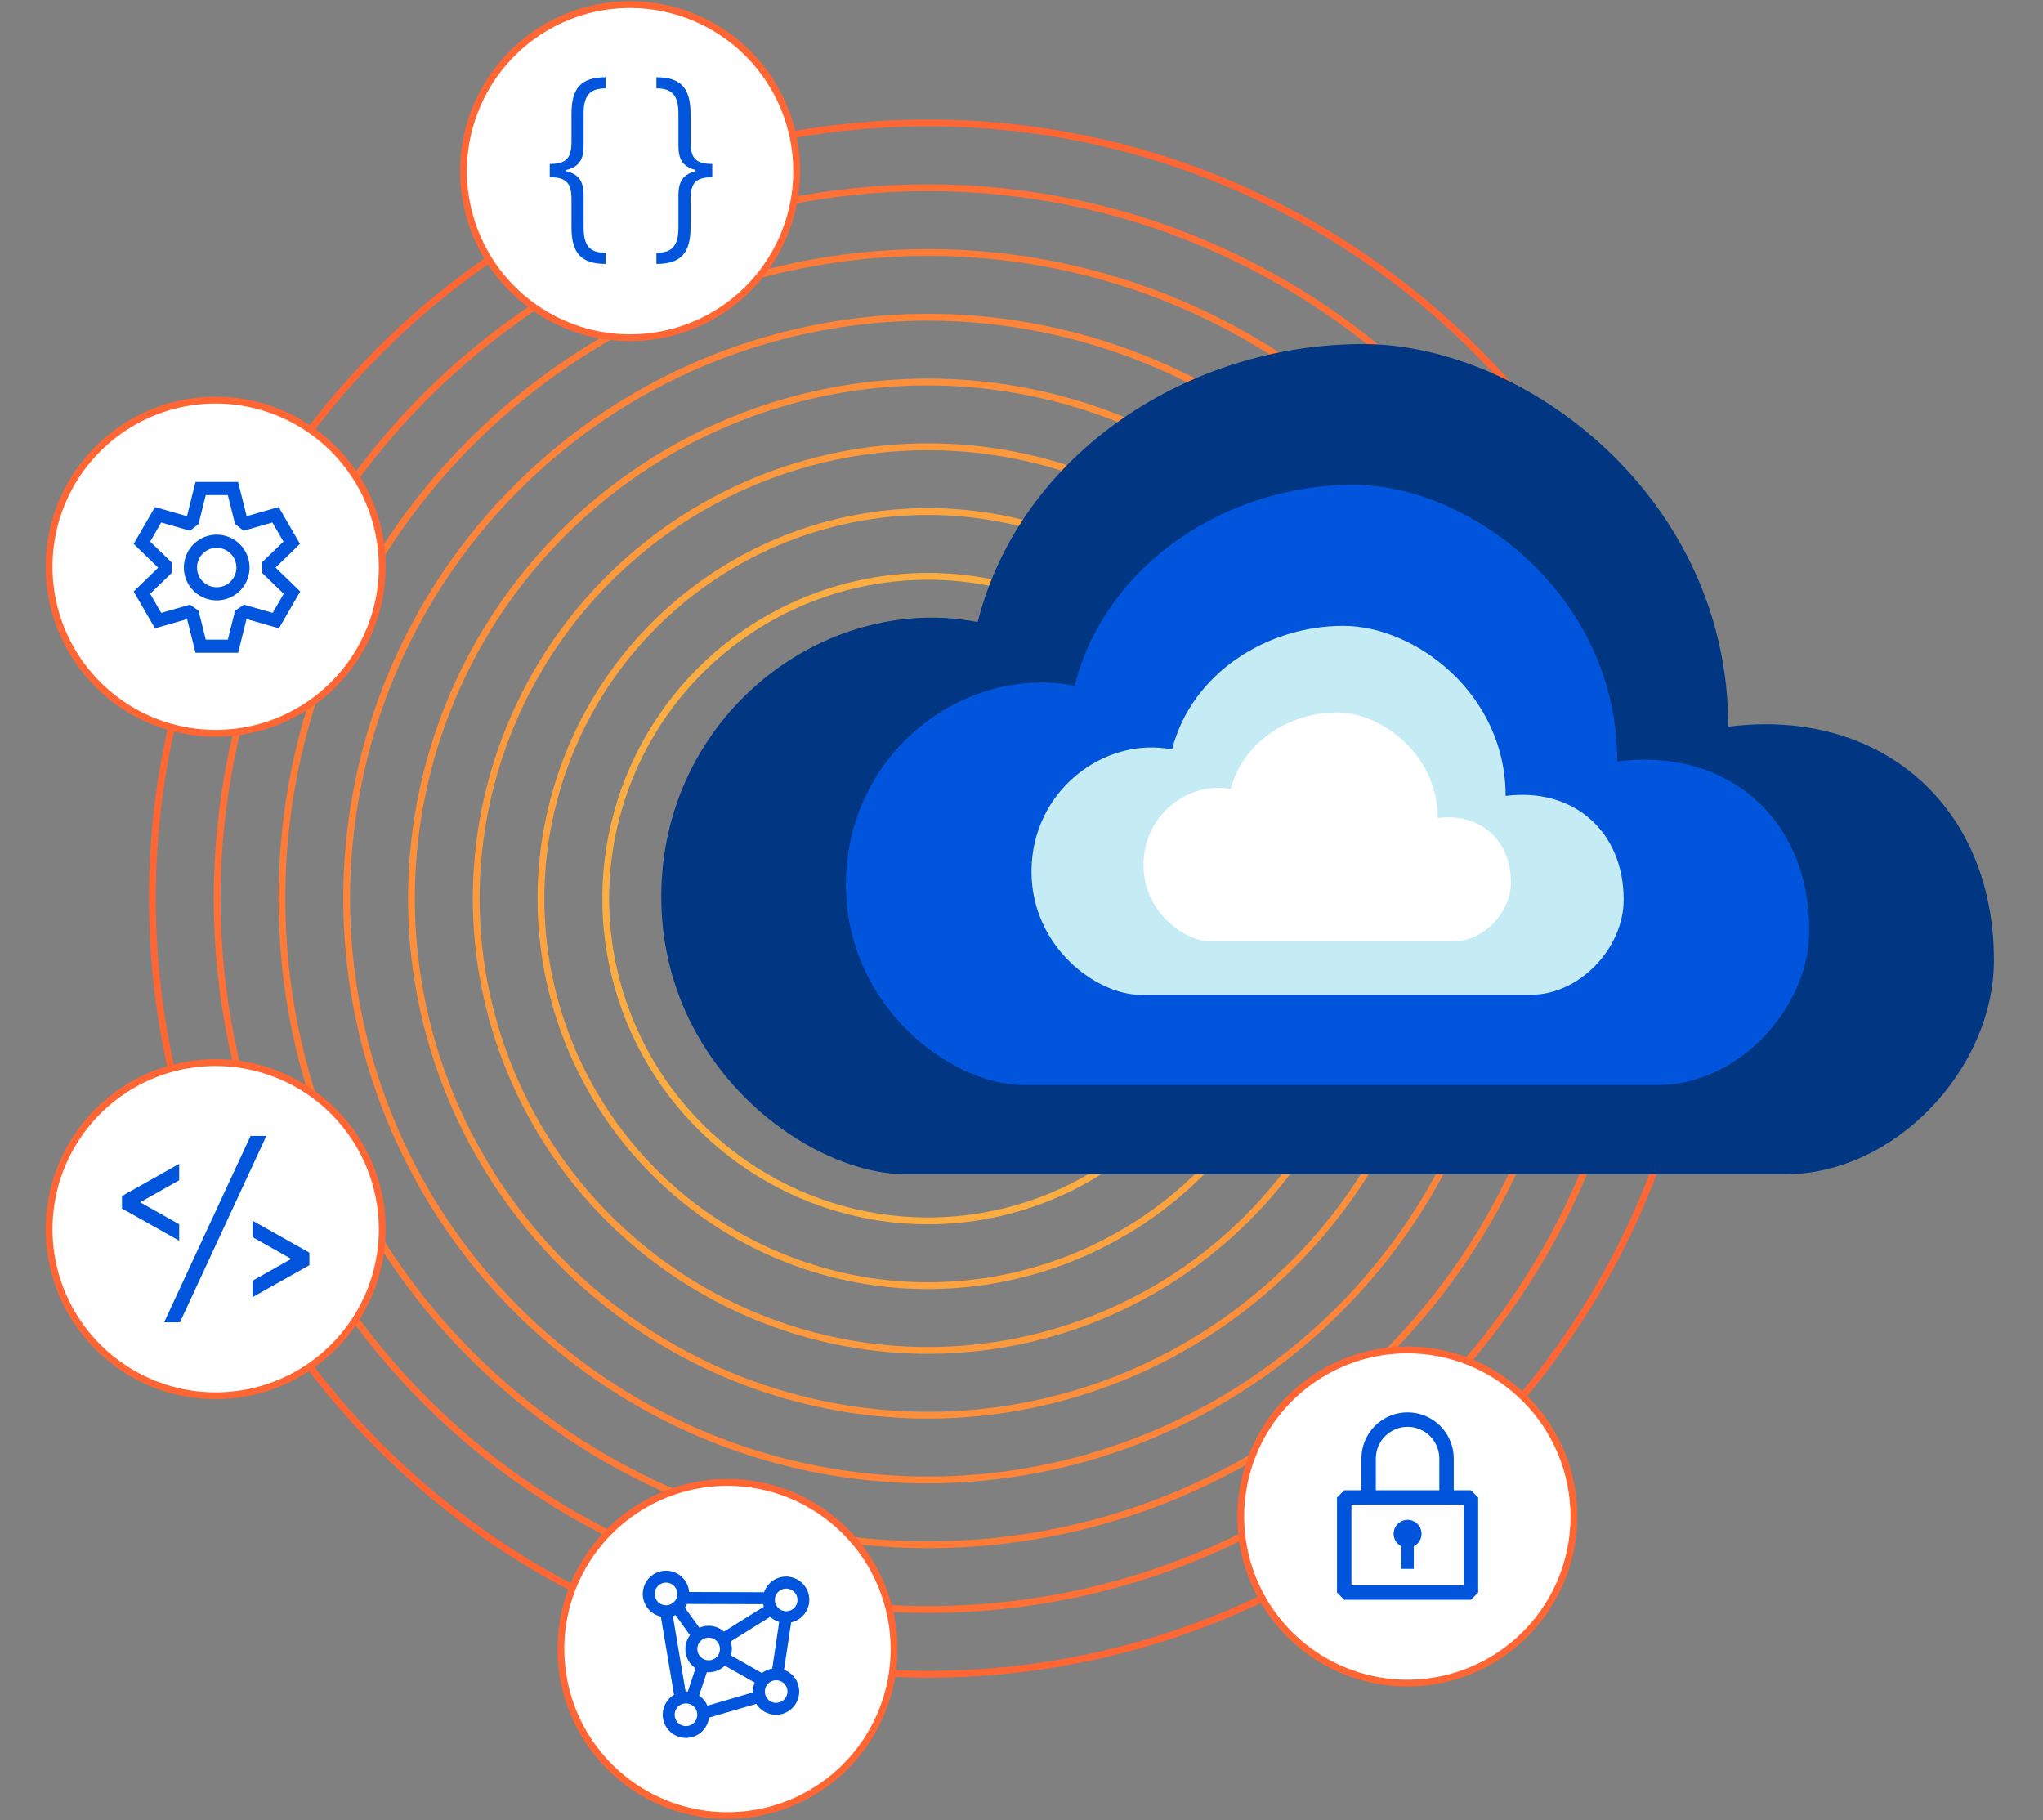 <svg width="449" height="400" viewBox="0 0 449 400" fill="none" xmlns="http://www.w3.org/2000/svg">
<rect x="0" y="0" width="449" height="400" fill="#808080" stroke="none"/>
<path d="M203.951 27.769C110.372 27.769 34.241 103.901 34.241 197.48C34.241 291.059 110.372 367.191 203.951 367.191C297.53 367.191 373.662 291.059 373.662 197.48C373.662 103.901 297.531 27.769 203.951 27.769ZM203.951 368.691C109.545 368.691 32.741 291.891 32.741 197.48C32.741 103.069 109.541 26.269 203.951 26.269C298.361 26.269 375.162 103.074 375.162 197.48C375.162 291.886 298.358 368.691 203.951 368.691V368.691Z" fill="#FF6633"/>
<path d="M203.951 42C118.221 42 48.474 111.749 48.474 197.48C48.474 283.211 118.221 352.958 203.951 352.958C289.681 352.958 359.429 283.211 359.429 197.48C359.429 111.749 289.682 42 203.951 42ZM203.951 354.456C117.393 354.456 46.974 284.036 46.974 197.478C46.974 110.92 117.393 40.5 203.951 40.5C290.509 40.5 360.929 110.92 360.929 197.478C360.929 284.036 290.51 354.458 203.951 354.458V354.456Z" fill="#FE7035"/>
<path d="M203.951 56.235C126.069 56.235 62.707 119.597 62.707 197.48C62.707 275.363 126.069 338.725 203.951 338.725C281.833 338.725 345.2 275.363 345.2 197.48C345.2 119.597 281.834 56.235 203.951 56.235ZM203.951 340.225C125.242 340.225 61.207 276.19 61.207 197.48C61.207 118.77 125.242 54.735 203.951 54.735C282.66 54.735 346.7 118.77 346.7 197.48C346.7 276.19 282.661 340.225 203.951 340.225Z" fill="#FE7A37"/>
<path d="M203.951 70.468C178.83 70.468 154.274 77.917 133.387 91.874C112.5 105.83 96.221 125.666 86.607 148.875C76.994 172.083 74.479 197.621 79.379 222.259C84.28 246.897 96.377 269.528 114.14 287.291C131.903 305.054 154.534 317.151 179.172 322.052C203.81 326.952 229.348 324.437 252.556 314.824C275.765 305.211 295.601 288.931 309.558 268.044C323.514 247.157 330.963 222.601 330.963 197.48C330.925 163.806 317.531 131.522 293.72 107.711C269.909 83.9 237.625 70.506 203.951 70.468V70.468ZM203.951 325.992C178.534 325.992 153.687 318.455 132.554 304.334C111.42 290.213 94.948 270.142 85.221 246.659C75.495 223.177 72.95 197.338 77.908 172.409C82.867 147.48 95.107 124.581 113.079 106.608C131.052 88.636 153.951 76.396 178.88 71.437C203.808 66.479 229.648 69.024 253.13 78.751C276.613 88.477 296.684 104.949 310.805 126.083C324.926 147.216 332.463 172.063 332.463 197.48C332.425 231.552 318.873 264.217 294.78 288.309C270.688 312.402 238.023 325.954 203.951 325.992V325.992Z" fill="#FD8439"/>
<path d="M203.951 84.7C181.645 84.7 159.841 91.314 141.294 103.707C122.748 116.099 108.293 133.713 99.757 154.32C91.221 174.928 88.987 197.604 93.339 219.481C97.691 241.358 108.432 261.453 124.204 277.225C139.976 292.998 160.071 303.739 181.948 308.091C203.825 312.443 226.501 310.209 247.109 301.673C267.717 293.138 285.33 278.683 297.723 260.136C310.115 241.59 316.73 219.786 316.73 197.48C316.697 167.579 304.804 138.913 283.661 117.77C262.518 96.627 233.852 84.734 203.951 84.7V84.7ZM203.951 311.758C181.349 311.758 159.254 305.056 140.461 292.498C121.668 279.941 107.02 262.093 98.371 241.211C89.721 220.33 87.458 197.352 91.868 175.184C96.278 153.016 107.162 132.653 123.144 116.671C139.126 100.689 159.489 89.805 181.657 85.396C203.825 80.986 226.803 83.25 247.684 91.899C268.566 100.549 286.414 115.197 298.971 133.99C311.528 152.783 318.23 174.878 318.23 197.48C318.196 227.778 306.145 256.826 284.721 278.25C263.297 299.674 234.249 311.725 203.951 311.759V311.758Z" fill="#FD8F3B"/>
<path d="M203.951 98.934C184.461 98.935 165.408 104.715 149.203 115.544C132.997 126.372 120.367 141.763 112.909 159.77C105.45 177.777 103.499 197.591 107.302 216.707C111.105 235.823 120.491 253.382 134.273 267.164C148.055 280.945 165.614 290.331 184.73 294.133C203.846 297.935 223.66 295.983 241.667 288.524C259.673 281.066 275.064 268.435 285.892 252.229C296.72 236.023 302.5 216.971 302.5 197.48C302.471 171.353 292.078 146.304 273.603 127.829C255.128 109.354 230.079 98.963 203.951 98.934V98.934ZM203.951 297.526C184.164 297.526 164.821 291.657 148.369 280.664C131.917 269.67 119.094 254.045 111.523 235.764C103.951 217.483 101.97 197.367 105.831 177.96C109.691 158.553 119.22 140.727 133.212 126.736C147.204 112.744 165.03 103.216 184.437 99.356C203.844 95.496 223.96 97.478 242.241 105.05C260.521 112.622 276.146 125.445 287.139 141.898C298.132 158.35 304 177.693 304 197.48C303.97 224.005 293.42 249.435 274.663 268.191C255.907 286.947 230.476 297.497 203.951 297.526Z" fill="#FC993D"/>
<path d="M203.951 113.167C187.275 113.167 170.974 118.112 157.109 127.376C143.244 136.641 132.437 149.809 126.056 165.215C119.674 180.621 118.005 197.574 121.258 213.929C124.511 230.284 132.541 245.307 144.333 257.098C156.124 268.89 171.147 276.92 187.502 280.173C203.857 283.426 220.81 281.757 236.216 275.375C251.622 268.994 264.79 258.187 274.055 244.322C283.319 230.457 288.264 214.156 288.264 197.48C288.239 175.127 279.347 153.696 263.541 137.89C247.735 122.084 226.304 113.192 203.951 113.167V113.167ZM203.951 283.293C186.979 283.293 170.388 278.26 156.276 268.831C142.164 259.402 131.165 246 124.67 230.319C118.175 214.639 116.476 197.385 119.787 180.739C123.098 164.093 131.271 148.802 143.272 136.801C155.273 124.8 170.564 116.627 187.21 113.316C203.856 110.005 221.11 111.704 236.79 118.199C252.47 124.694 265.873 135.693 275.302 149.805C284.731 163.917 289.764 180.508 289.764 197.48C289.738 220.231 280.689 242.043 264.601 258.13C248.514 274.218 226.702 283.267 203.951 283.293Z" fill="#FCA33F"/>
<path d="M203.951 127.4C190.09 127.4 176.541 131.51 165.017 139.211C153.492 146.911 144.51 157.856 139.206 170.661C133.901 183.467 132.514 197.558 135.218 211.152C137.922 224.746 144.596 237.233 154.397 247.034C164.198 256.835 176.685 263.509 190.279 266.213C203.873 268.917 217.964 267.53 230.769 262.225C243.575 256.921 254.52 247.939 262.22 236.414C269.921 224.89 274.031 211.34 274.031 197.48C274.01 178.9 266.62 161.087 253.482 147.949C240.344 134.811 222.531 127.421 203.951 127.4ZM203.951 269.06C189.794 269.06 175.955 264.862 164.183 256.997C152.412 249.131 143.237 237.952 137.82 224.872C132.402 211.793 130.984 197.401 133.746 183.515C136.508 169.63 143.326 156.876 153.336 146.865C163.347 136.855 176.101 130.037 189.986 127.275C203.872 124.513 218.264 125.931 231.343 131.349C244.423 136.766 255.602 145.941 263.468 157.712C271.333 169.483 275.531 183.323 275.531 197.48C275.51 216.458 267.961 234.652 254.542 248.071C241.123 261.49 222.929 269.038 203.951 269.06V269.06Z" fill="#FBAD41"/>
<path d="M379.827 159.706C379.827 109.13 335.05 75.606 299.571 75.606C261.404 75.606 224.411 99.345 214.859 136.706C181.022 130.172 145.334 157.397 145.334 197.072C145.334 234.591 177.684 258.065 199.101 258.065H392.347C416.406 258.065 438.209 234.954 438.209 211.024C438.209 176.767 412.894 155.428 379.827 159.706Z" fill="#003682"/>
<path d="M355.431 167.333C355.431 130.77 323.059 106.533 297.41 106.533C269.817 106.533 243.074 123.695 236.168 150.705C211.706 145.981 185.905 165.663 185.905 194.346C185.905 221.47 209.293 238.44 224.776 238.44H364.482C381.875 238.44 397.637 221.732 397.637 204.432C397.637 179.667 379.336 164.241 355.431 167.333Z" fill="#0055DC"/>
<path d="M330.9 174.915C330.9 152.442 311 137.542 295.237 137.542C278.277 137.542 261.837 148.091 257.594 164.693C242.559 161.793 226.7 173.887 226.7 191.517C226.7 208.189 241.076 218.617 250.592 218.617H336.463C347.154 218.617 356.842 208.347 356.842 197.717C356.842 182.5 345.593 173.015 330.9 174.915Z" fill="#C5EBF5"/>
<path d="M315.969 179.76C315.969 165.815 303.623 156.57 293.841 156.57C283.317 156.57 273.118 163.116 270.484 173.417C261.154 171.617 251.314 179.122 251.314 190.061C251.314 200.406 260.234 206.878 266.139 206.878H319.421C326.055 206.878 332.067 200.506 332.067 193.908C332.067 184.464 325.087 178.581 315.969 179.76Z" fill="white"/>
<path d="M138.478 74.218C158.697 74.218 175.087 57.828 175.087 37.609C175.087 17.39 158.697 1 138.478 1C118.259 1 101.869 17.39 101.869 37.609C101.869 57.828 118.259 74.218 138.478 74.218Z" fill="white"/>
<path d="M138.478 74.969C131.089 74.969 123.866 72.778 117.722 68.673C111.578 64.568 106.789 58.733 103.961 51.907C101.133 45.08 100.393 37.568 101.835 30.321C103.276 23.074 106.834 16.417 112.059 11.192C117.284 5.967 123.941 2.409 131.188 0.967C138.435 -0.475 145.947 0.265 152.774 3.093C159.601 5.92 165.435 10.709 169.541 16.853C173.646 22.997 175.837 30.22 175.837 37.609C175.826 47.514 171.887 57.011 164.883 64.014C157.879 71.019 148.383 74.958 138.478 74.969ZM138.478 1.75C131.385 1.75 124.452 3.853 118.555 7.793C112.658 11.733 108.061 17.334 105.347 23.887C102.633 30.439 101.922 37.65 103.306 44.606C104.69 51.562 108.105 57.952 113.12 62.967C118.135 67.982 124.525 71.397 131.481 72.781C138.438 74.165 145.648 73.454 152.201 70.74C158.753 68.026 164.354 63.429 168.294 57.532C172.234 51.635 174.337 44.702 174.337 37.609C174.326 28.102 170.545 18.987 163.822 12.265C157.1 5.542 147.985 1.761 138.478 1.75V1.75Z" fill="#FF6633"/>
<path d="M125.6 49.989V43.771C125.6 40.213 124.43 38.947 120.824 38.947V36.029C124.43 36.029 125.6 34.764 125.6 31.205V24.987C125.6 19.506 127.6 16.974 133.1 16.974V19.41C129.51 19.41 128.26 21.124 128.26 24.987V32.055C128.26 34.795 127.474 36.607 124.494 37.344V37.633C127.474 38.369 128.26 40.181 128.26 42.922V49.989C128.26 53.852 129.51 55.567 133.1 55.567V58C127.608 58 125.6 55.47 125.6 49.989Z" fill="#0055DC"/>
<path d="M151.762 24.987V31.205C151.762 34.764 152.932 36.029 156.538 36.029V38.947C152.932 38.947 151.762 40.213 151.762 43.771V49.989C151.762 55.47 149.762 58.003 144.262 58.003V55.567C147.852 55.567 149.103 53.852 149.103 49.989V42.922C149.103 40.181 149.888 38.369 152.869 37.633V37.344C149.888 36.607 149.103 34.795 149.103 32.055V24.987C149.103 21.124 147.852 19.41 144.262 19.41V16.974C149.759 16.974 151.762 19.506 151.762 24.987Z" fill="#0055DC"/>
<path d="M47.4 161.147C67.619 161.147 84.009 144.757 84.009 124.538C84.009 104.319 67.619 87.929 47.4 87.929C27.181 87.929 10.791 104.319 10.791 124.538C10.791 144.757 27.181 161.147 47.4 161.147Z" fill="white"/>
<path d="M47.4 161.9C40.011 161.9 32.788 159.709 26.644 155.604C20.5 151.499 15.711 145.664 12.883 138.838C10.055 132.011 9.315 124.499 10.757 117.252C12.198 110.005 15.756 103.348 20.981 98.123C26.206 92.898 32.863 89.34 40.11 87.898C47.357 86.456 54.869 87.196 61.696 90.024C68.522 92.851 74.357 97.64 78.463 103.784C82.568 109.928 84.759 117.151 84.759 124.54C84.748 134.445 80.809 143.941 73.805 150.945C66.801 157.949 57.305 161.889 47.4 161.9V161.9ZM47.4 88.681C40.307 88.681 33.374 90.784 27.477 94.725C21.58 98.665 16.983 104.266 14.269 110.819C11.555 117.371 10.845 124.582 12.229 131.538C13.613 138.494 17.029 144.884 22.044 149.899C27.06 154.914 33.45 158.329 40.406 159.712C47.362 161.096 54.573 160.385 61.125 157.67C67.678 154.956 73.278 150.359 77.218 144.462C81.158 138.564 83.261 131.631 83.26 124.538C83.249 115.031 79.468 105.916 72.745 99.193C66.022 92.471 56.907 88.689 47.4 88.679V88.681Z" fill="#FF6633"/>
<path d="M47.628 117.5C46.2 117.5 44.804 117.923 43.617 118.717C42.429 119.51 41.504 120.638 40.958 121.957C40.411 123.276 40.268 124.728 40.547 126.129C40.825 127.529 41.513 128.816 42.523 129.825C43.532 130.835 44.819 131.523 46.219 131.801C47.62 132.08 49.072 131.937 50.391 131.39C51.71 130.844 52.838 129.919 53.631 128.731C54.425 127.544 54.848 126.148 54.848 124.72C54.846 122.806 54.084 120.971 52.731 119.617C51.377 118.264 49.542 117.502 47.628 117.5V117.5ZM47.628 129.052C46.771 129.052 45.934 128.798 45.221 128.322C44.509 127.846 43.954 127.169 43.626 126.378C43.298 125.586 43.212 124.715 43.379 123.875C43.546 123.035 43.959 122.263 44.565 121.657C45.171 121.051 45.943 120.638 46.783 120.471C47.623 120.304 48.494 120.39 49.286 120.718C50.077 121.046 50.754 121.601 51.23 122.313C51.706 123.026 51.96 123.863 51.96 124.72C51.958 125.868 51.502 126.969 50.69 127.781C49.877 128.593 48.776 129.05 47.628 129.052V129.052Z" fill="#0055DC"/>
<path d="M60.555 124.729L65.927 119.534L61.247 111.428L54.212 113.441L52.331 105.918H42.971L41.091 113.441L34.056 111.428L29.376 119.534L34.776 124.757L29.376 129.98L34.056 138.086L41.123 136.063L42.971 143.456H52.331L54.183 136.048L61.305 138.086L65.985 129.979L60.555 124.729ZM59.932 134.689L53.6 132.877L51.665 134.213L50.076 140.568H45.226L43.638 134.215L41.764 132.876L35.429 134.689L33 130.488L37.722 125.923V123.591L33 119.026L35.425 114.826L41.772 116.642L43.637 115.148L45.222 108.807H50.072L51.658 115.148L53.523 116.642L59.87 114.826L62.294 119.026L57.568 123.596L57.635 125.928L62.353 130.489L59.932 134.689Z" fill="#0055DC"/>
<path d="M47.4 306.733C67.619 306.733 84.009 290.342 84.009 270.124C84.009 249.905 67.619 233.515 47.4 233.515C27.181 233.515 10.791 249.905 10.791 270.124C10.791 290.342 27.181 306.733 47.4 306.733Z" fill="white"/>
<path d="M47.4 307.484C40.011 307.484 32.788 305.293 26.644 301.188C20.5 297.083 15.711 291.248 12.883 284.422C10.055 277.595 9.315 270.083 10.757 262.836C12.198 255.589 15.756 248.932 20.981 243.707C26.206 238.482 32.863 234.923 40.11 233.482C47.357 232.04 54.869 232.78 61.696 235.608C68.522 238.435 74.357 243.224 78.463 249.368C82.568 255.512 84.759 262.735 84.759 270.124C84.748 280.029 80.809 289.525 73.805 296.529C66.801 303.533 57.305 307.473 47.4 307.484V307.484ZM47.4 234.265C40.307 234.265 33.374 236.368 27.477 240.308C21.58 244.249 16.984 249.85 14.27 256.402C11.556 262.955 10.845 270.165 12.229 277.121C13.613 284.077 17.028 290.467 22.044 295.482C27.059 300.497 33.449 303.912 40.405 305.296C47.361 306.68 54.571 305.969 61.124 303.255C67.676 300.541 73.277 295.944 77.217 290.047C81.157 284.15 83.26 277.216 83.26 270.124C83.249 260.617 79.468 251.502 72.745 244.779C66.022 238.057 56.907 234.276 47.4 234.265V234.265Z" fill="#FF6633"/>
<path d="M39.377 269.044L30.794 264.215L39.377 259.385V255.768L26.808 262.841V265.588L39.377 272.661V269.044Z" fill="#0055DC"/>
<path d="M55.499 268.258V271.875L64.007 276.662L55.499 281.449V285.066L67.993 278.036V275.288L55.499 268.258Z" fill="#0055DC"/>
<path d="M55.062 249.638L36.066 290.61H39.54L58.537 249.638H55.062Z" fill="#0055DC"/>
<path d="M159.882 399C180.101 399 196.491 382.61 196.491 362.391C196.491 342.172 180.101 325.782 159.882 325.782C139.663 325.782 123.273 342.172 123.273 362.391C123.273 382.61 139.663 399 159.882 399Z" fill="white"/>
<path d="M159.882 399.75C152.493 399.75 145.27 397.559 139.126 393.454C132.982 389.348 128.193 383.514 125.366 376.687C122.538 369.86 121.798 362.348 123.24 355.101C124.682 347.854 128.24 341.197 133.465 335.972C138.69 330.747 145.347 327.189 152.594 325.748C159.841 324.306 167.353 325.046 174.18 327.874C181.006 330.702 186.841 335.491 190.946 341.635C195.051 347.779 197.242 355.002 197.242 362.391C197.231 372.296 193.291 381.792 186.287 388.796C179.283 395.8 169.787 399.739 159.882 399.75V399.75ZM159.882 326.531C152.79 326.531 145.856 328.634 139.959 332.575C134.062 336.515 129.466 342.115 126.752 348.668C124.038 355.221 123.327 362.431 124.711 369.387C126.095 376.343 129.51 382.733 134.525 387.748C139.54 392.763 145.93 396.178 152.886 397.562C159.842 398.946 167.052 398.236 173.605 395.521C180.158 392.807 185.758 388.211 189.698 382.314C193.639 376.417 195.742 369.483 195.742 362.391C195.731 352.884 191.95 343.769 185.227 337.046C178.504 330.323 169.389 326.542 159.882 326.531V326.531Z" fill="#FF6633"/>
<path d="M177.869 351.572C177.865 350.364 177.434 349.196 176.652 348.276C175.87 347.355 174.787 346.741 173.596 346.542C172.404 346.343 171.181 346.572 170.142 347.188C169.103 347.805 168.316 348.769 167.92 349.91L151.461 349.858C151.382 348.918 151.044 348.017 150.484 347.257C149.925 346.497 149.166 345.907 148.291 345.552C147.417 345.197 146.461 345.091 145.53 345.246C144.599 345.401 143.729 345.81 143.017 346.43C142.305 347.049 141.778 347.853 141.494 348.753C141.211 349.654 141.183 350.615 141.413 351.53C141.642 352.446 142.121 353.28 142.796 353.939C143.47 354.599 144.315 355.06 145.235 355.269L148.135 372.444C147.391 372.889 146.773 373.515 146.338 374.265C145.903 375.014 145.666 375.862 145.649 376.728C145.632 377.594 145.835 378.45 146.24 379.216C146.645 379.982 147.238 380.633 147.963 381.106C148.689 381.58 149.523 381.862 150.387 381.925C151.251 381.987 152.117 381.829 152.903 381.465C153.689 381.101 154.37 380.544 154.881 379.844C155.393 379.145 155.718 378.327 155.826 377.467L166.209 374.453C166.64 375.142 167.23 375.718 167.929 376.133C168.627 376.548 169.415 376.79 170.226 376.84C171.037 376.89 171.849 376.746 172.593 376.419C173.337 376.092 173.992 375.593 174.505 374.962C175.017 374.332 175.372 373.588 175.54 372.793C175.707 371.997 175.682 371.174 175.468 370.39C175.253 369.606 174.854 368.885 174.305 368.286C173.756 367.687 173.071 367.228 172.309 366.946L173.879 356.546C175.01 356.292 176.02 355.662 176.745 354.758C177.47 353.854 177.867 352.731 177.869 351.572V351.572ZM150.982 352.485L167.729 352.537C167.769 352.728 167.815 352.912 167.867 353.095L159.113 358.566C158.386 357.921 157.489 357.498 156.528 357.347C155.568 357.195 154.585 357.322 153.694 357.712L150.503 353.286C150.685 353.033 150.845 352.765 150.982 352.485ZM143.882 350.285C143.882 349.793 144.028 349.311 144.302 348.902C144.575 348.492 144.964 348.173 145.419 347.985C145.874 347.796 146.375 347.747 146.858 347.843C147.341 347.939 147.785 348.176 148.133 348.525C148.481 348.873 148.718 349.317 148.814 349.8C148.91 350.283 148.861 350.784 148.672 351.239C148.484 351.694 148.164 352.082 147.755 352.356C147.345 352.629 146.864 352.775 146.371 352.775C146.044 352.775 145.72 352.71 145.418 352.585C145.116 352.46 144.842 352.276 144.611 352.045C144.379 351.814 144.196 351.539 144.071 351.237C143.946 350.935 143.882 350.611 143.882 350.284V350.285ZM147.882 355.172C148.082 355.111 148.277 355.036 148.467 354.948L151.639 359.355C150.829 360.437 150.482 361.796 150.673 363.134C150.865 364.472 151.579 365.679 152.66 366.49C152.726 366.539 152.793 366.59 152.86 366.632L151.166 371.732H150.68L147.882 355.172ZM153.248 376.845C153.247 377.506 152.984 378.139 152.516 378.606C152.048 379.073 151.414 379.335 150.753 379.335C150.092 379.334 149.459 379.071 148.992 378.604C148.524 378.136 148.262 377.502 148.262 376.842C148.262 376.181 148.524 375.547 148.992 375.079C149.459 374.612 150.092 374.349 150.753 374.349C151.414 374.348 152.048 374.61 152.516 375.077C152.984 375.544 153.247 376.177 153.248 376.838V376.845ZM153.248 362.403C153.245 361.911 153.389 361.429 153.66 361.018C153.932 360.607 154.319 360.286 154.773 360.095C155.227 359.905 155.727 359.853 156.211 359.947C156.694 360.04 157.139 360.275 157.488 360.622C157.838 360.968 158.077 361.411 158.176 361.893C158.274 362.375 158.227 362.876 158.041 363.332C157.855 363.788 157.537 364.178 157.129 364.453C156.721 364.729 156.24 364.877 155.748 364.879H155.735C155.077 364.879 154.446 364.617 153.98 364.153C153.514 363.688 153.251 363.058 153.248 362.4V362.403ZM165.47 371.722V371.932L155.47 374.855C155.086 373.95 154.45 373.175 153.638 372.622L155.338 367.506H155.732C157.062 367.505 158.339 366.984 159.291 366.054L165.859 369.754C165.602 370.378 165.47 371.046 165.47 371.721V371.722ZM160.649 363.808C160.78 363.351 160.847 362.878 160.849 362.403C160.846 361.842 160.751 361.285 160.567 360.754L169.275 355.316C169.837 355.842 170.511 356.235 171.245 356.466L169.715 366.691C168.893 366.825 168.116 367.162 167.456 367.67L160.649 363.808ZM173.069 371.748C173.065 372.408 172.8 373.039 172.331 373.503C171.862 373.968 171.229 374.227 170.569 374.224H170.556L170.582 374.237C170.09 374.237 169.609 374.091 169.199 373.817C168.79 373.544 168.471 373.155 168.283 372.7C168.095 372.245 168.046 371.745 168.142 371.262C168.238 370.779 168.475 370.336 168.823 369.988C169.171 369.64 169.615 369.403 170.098 369.307C170.581 369.211 171.081 369.26 171.536 369.449C171.99 369.637 172.379 369.956 172.653 370.365C172.926 370.775 173.072 371.256 173.072 371.748H173.069ZM170.29 351.606C170.29 351.114 170.436 350.632 170.709 350.222C170.983 349.813 171.371 349.494 171.826 349.305C172.281 349.116 172.782 349.067 173.265 349.163C173.748 349.259 174.192 349.496 174.54 349.844C174.889 350.192 175.126 350.636 175.222 351.119C175.318 351.602 175.269 352.103 175.081 352.558C174.892 353.013 174.573 353.402 174.163 353.675C173.754 353.949 173.272 354.095 172.78 354.095C172.12 354.095 171.486 353.833 171.019 353.366C170.552 352.899 170.29 352.266 170.29 351.605V351.606Z" fill="#0055DC"/>
<path d="M309.299 369.882C329.518 369.882 345.908 353.492 345.908 333.273C345.908 313.054 329.518 296.664 309.299 296.664C289.08 296.664 272.69 313.054 272.69 333.273C272.69 353.492 289.08 369.882 309.299 369.882Z" fill="white"/>
<path d="M309.3 370.633C301.911 370.633 294.688 368.442 288.544 364.337C282.4 360.232 277.612 354.397 274.784 347.57C271.956 340.743 271.216 333.232 272.658 325.985C274.099 318.737 277.658 312.08 282.882 306.856C288.107 301.631 294.764 298.073 302.011 296.631C309.259 295.189 316.77 295.929 323.597 298.757C330.424 301.585 336.259 306.373 340.364 312.517C344.469 318.661 346.66 325.884 346.66 333.273C346.649 343.178 342.71 352.675 335.706 359.679C328.702 366.683 319.205 370.623 309.3 370.633V370.633ZM309.3 297.414C302.208 297.414 295.274 299.517 289.377 303.458C283.48 307.398 278.884 312.999 276.17 319.551C273.455 326.104 272.745 333.314 274.129 340.27C275.513 347.227 278.928 353.616 283.944 358.631C288.959 363.646 295.348 367.062 302.305 368.445C309.261 369.829 316.471 369.118 323.024 366.404C329.576 363.69 335.177 359.093 339.117 353.196C343.057 347.299 345.16 340.366 345.16 333.273C345.149 323.766 341.368 314.651 334.645 307.929C327.922 301.206 318.807 297.425 309.3 297.414Z" fill="#FF6633"/>
<path d="M323.278 327.509H319.5V320.534C319.5 317.843 318.431 315.262 316.528 313.359C314.625 311.456 312.044 310.387 309.353 310.387C306.662 310.387 304.081 311.456 302.178 313.359C300.275 315.262 299.206 317.843 299.206 320.534V327.509H295.425L293.839 329.095V349.986L295.425 351.573H323.28L324.867 349.986V329.1L323.278 327.509ZM302.378 320.534C302.378 318.684 303.113 316.91 304.421 315.603C305.729 314.295 307.502 313.56 309.352 313.56C311.202 313.56 312.975 314.295 314.283 315.603C315.591 316.91 316.326 318.684 316.326 320.534V327.509H302.377L302.378 320.534ZM321.692 348.4H297.01V330.682H321.692V348.4Z" fill="#0055DC"/>
<path d="M309.351 334C308.659 333.998 307.986 334.23 307.443 334.659C306.9 335.088 306.518 335.688 306.36 336.361C306.202 337.035 306.276 337.743 306.571 338.369C306.867 338.994 307.365 339.502 307.986 339.808V344.785H310.716V339.808C311.337 339.502 311.835 338.994 312.131 338.369C312.426 337.743 312.5 337.035 312.342 336.361C312.184 335.688 311.802 335.088 311.259 334.659C310.715 334.23 310.043 333.998 309.351 334V334Z" fill="#0055DC"/>
</svg>
